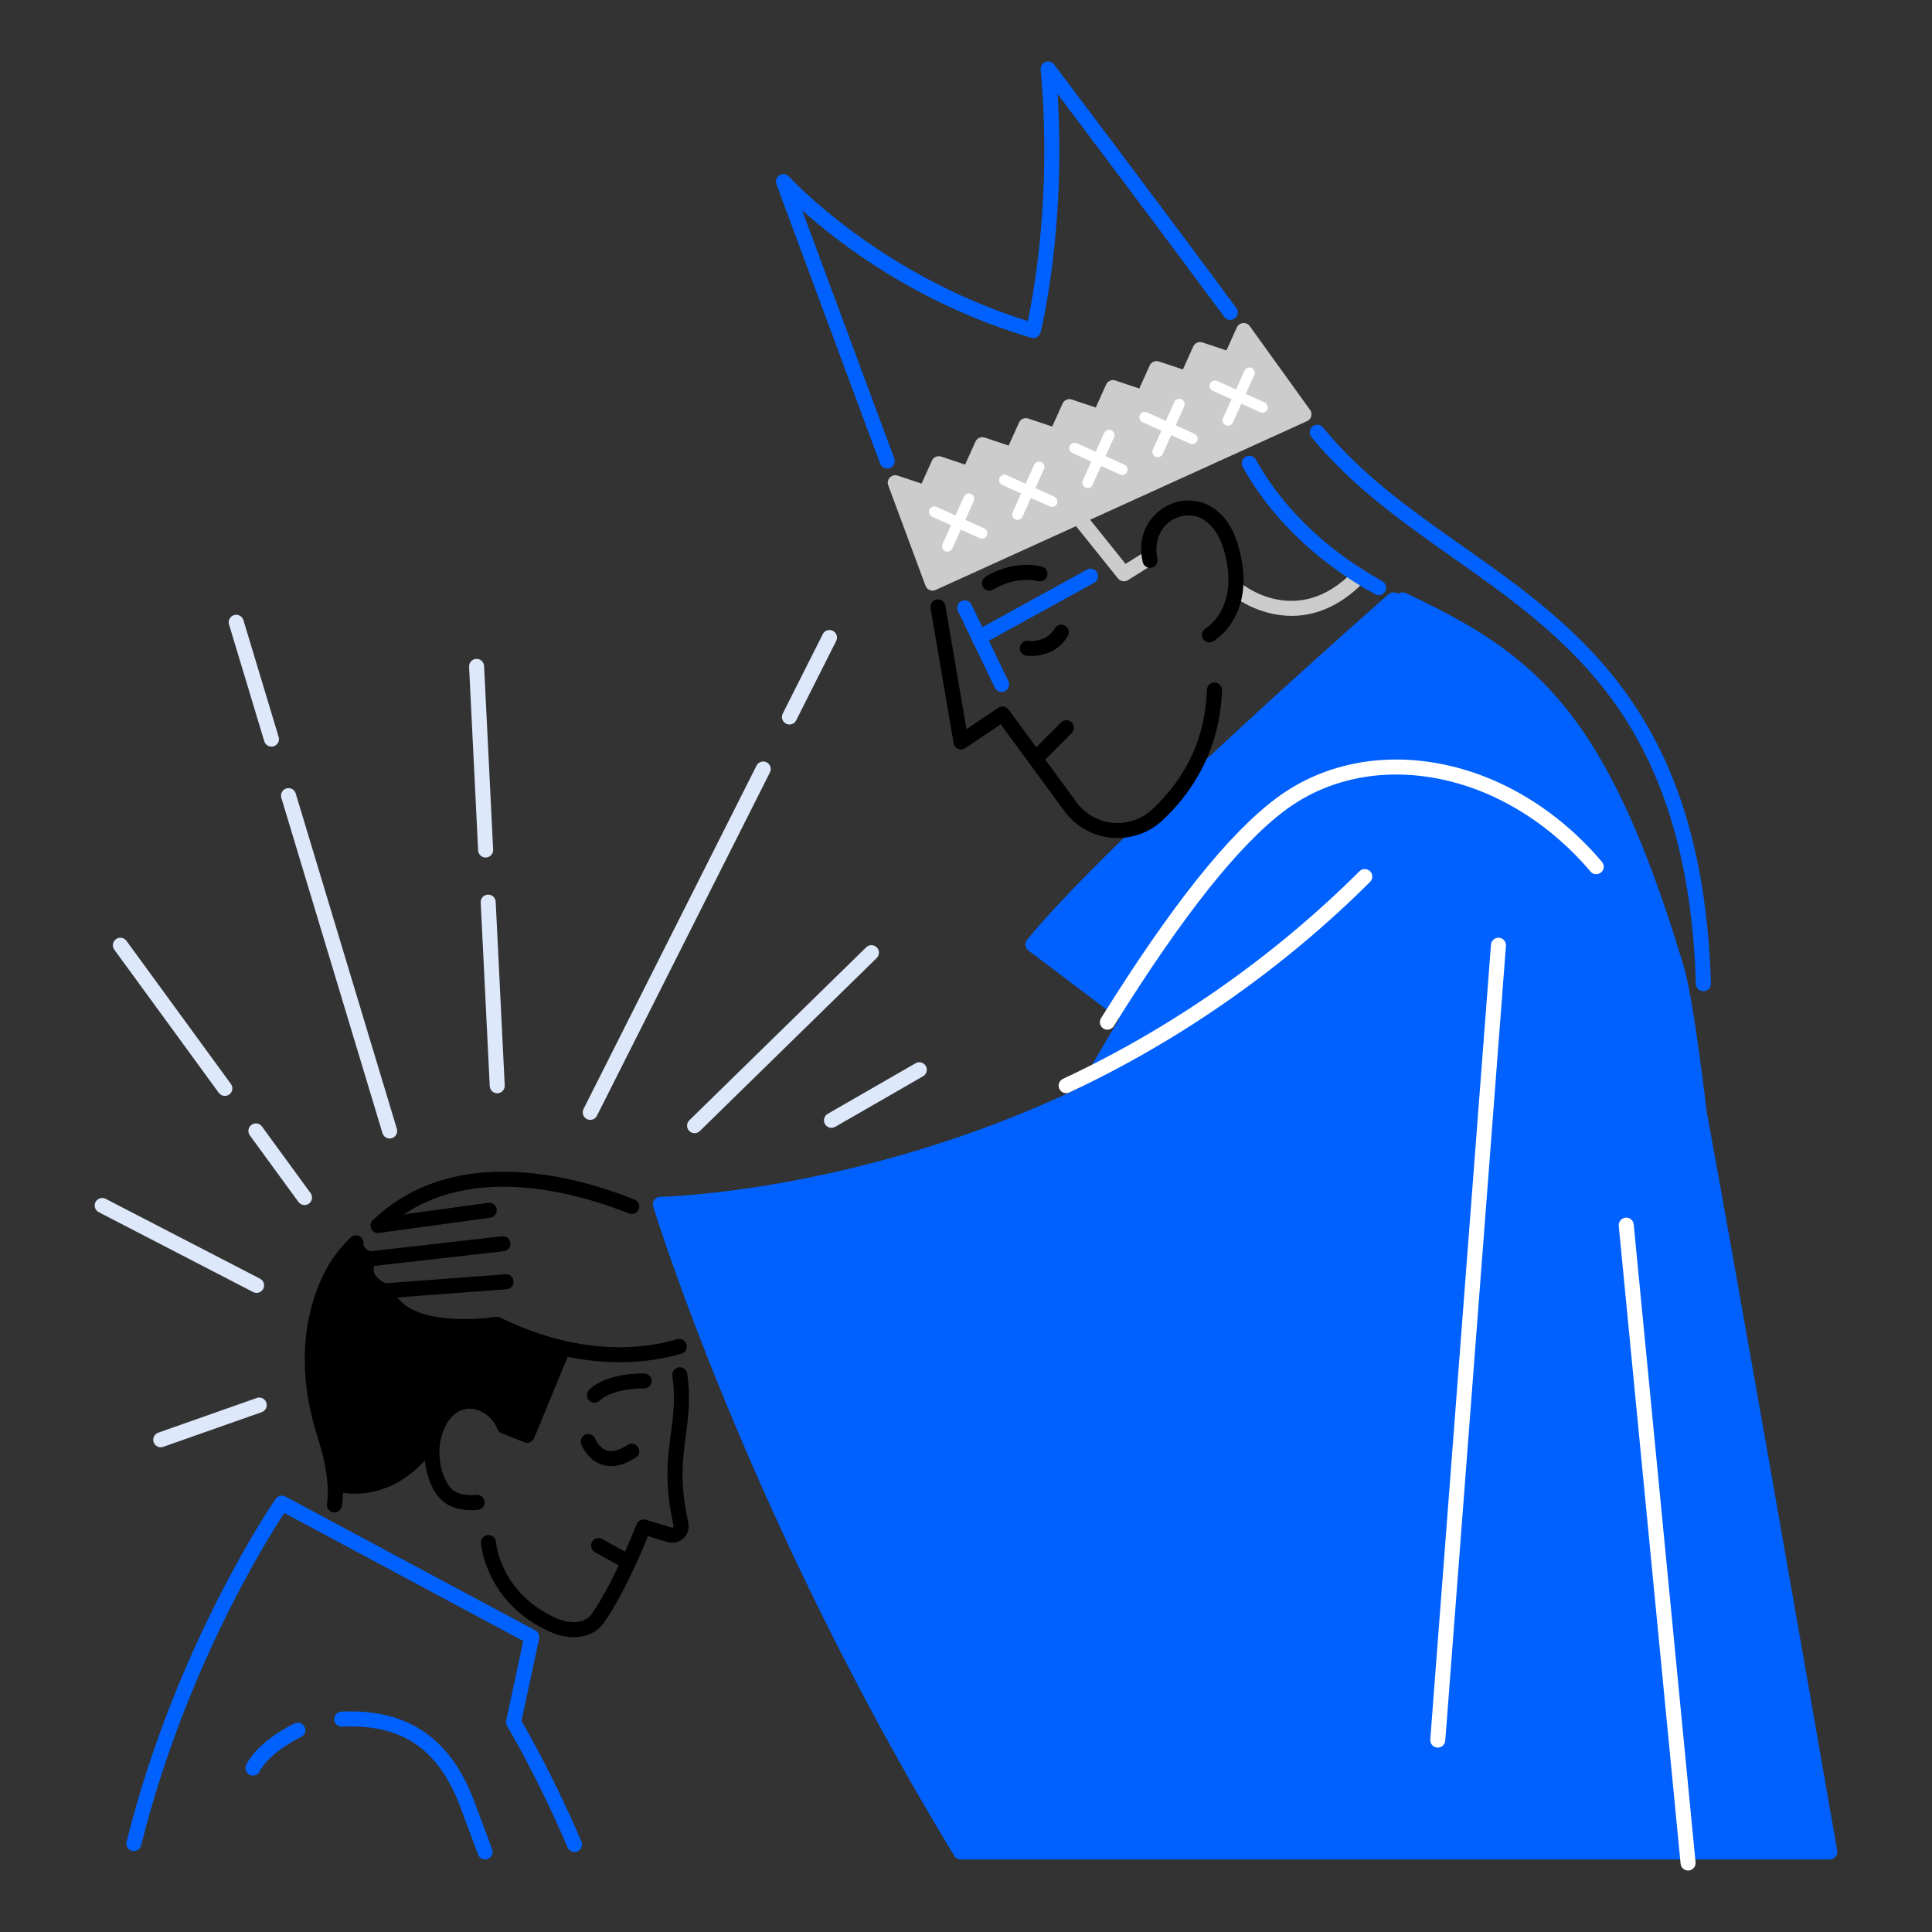 <?xml version="1.0" encoding="UTF-8"?>
<svg xmlns="http://www.w3.org/2000/svg" version="1.1" viewBox="0 0 900 900">
  <rect x="0" y="0" width="900" height="900" fill="#333333" stroke="none"/>
  <defs>
    <style>
      .cls-1 {
        fill: #dde8fb;
      }

      .cls-2 {
        fill: #ccc;
      }

      .cls-3 {
        fill: #fff;
      }

      .cls-4 {
        fill: none;
        stroke: #0061fe;
        stroke-linecap: round;
        stroke-linejoin: round;
        stroke-width: 7px;
      }

      .cls-5 {
        fill: #0061fe;
      }
    </style>
  </defs>
  <!-- Generator: Adobe Illustrator 28.7.1, SVG Export Plug-In . SVG Version: 1.2.0 Build 142)  -->
  <g>
    <g id="Layer_1">
      <g id="Layer_2">
        <path class="cls-5" d="M267.62,862.71c-1.36,0-2.65-.8-3.22-2.13-14.12-33.1-28.03-56.27-28.17-56.5-.46-.76-.61-1.67-.43-2.54l7.95-37.11-111.32-59.62c-8.52,12.99-46.46,73.72-66.67,154.85-.47,1.88-2.37,3.02-4.24,2.55-1.88-.47-3.02-2.37-2.55-4.24,23.07-92.62,68.99-159.08,69.45-159.74,1.02-1.46,2.96-1.92,4.52-1.08l116.44,62.36c1.38.74,2.1,2.29,1.77,3.82l-8.22,38.35c3.05,5.22,15.42,26.88,27.91,56.17.76,1.78-.07,3.83-1.85,4.59-.45.19-.91.28-1.37.28h0Z"/>
        <g>
          <path d="M265.1,627.5c-.42-.89-1.19-1.56-2.12-1.86-.22-.07-21.76-6.83-29.69-11.69-.77-.47-1.7-.63-2.59-.43-.38.08-38.12,8.18-48.52-13.68-.39-.82-1.09-1.46-1.95-1.78-1.2-.44-4.86-2.32-5.9-5.06-.54-1.42-.32-3.02.68-4.88.5-.93.53-2.03.13-3s-1.24-1.71-2.25-2.01c-.38-.11-3.68-1.18-3.58-4.04.05-1.42-.76-2.73-2.05-3.31-1.29-.59-2.81-.33-3.84.64-.15.14-3.75,3.54-7.02,7.94-1.62,2.03-25.08,32.75-8.59,84.69,2.58,8.13,4.17,15.33,4.72,21.38.02.18.05.36.09.53-.14,1.71.99,3.31,2.7,3.7,3.51.81,6.85,1.17,10,1.17,26.11,0,39.67-24.79,39.82-25.07.15-.27.26-.57.32-.87.84-3.7,2.4-6.95,4.48-9.4,2.85-3.33,6.65-4.8,10.69-4.13,4.81.8,9.18,4.48,11.12,9.37.36.9,1.07,1.61,1.96,1.96l10.58,4.2c1.78.71,3.8-.15,4.53-1.92l16.35-39.63c.38-.91.35-1.93-.07-2.82h0Z"/>
          <path class="cls-5" d="M793.51,461.75c-1.88,0-3.44-1.5-3.5-3.39-1.65-54.44-13.93-97.09-37.54-130.4-20.99-29.61-48.72-49.16-75.53-68.07-23.15-16.33-47.1-33.21-66.03-56.29-1.23-1.49-1.01-3.7.49-4.93,1.5-1.22,3.7-1.01,4.93.49,18.33,22.35,40.83,38.21,64.65,55.01,55.18,38.91,112.25,79.15,116.03,203.97.06,1.93-1.46,3.54-3.39,3.6h-.11Z"/>
          <path class="cls-5" d="M855.84,862.1c-20.51-117.81-47.71-273.16-60.8-344.35-.4-3.41-6.16-52.59-10.74-67.81-35.67-118.41-68.34-144.91-129.42-173.65-1.22-.57-2.61-.38-3.62.39-1.3-1-3.16-.97-4.44.15-1.31,1.15-131.4,115.52-168.36,160.93-.6.74-.87,1.69-.76,2.63s.61,1.8,1.36,2.37l42.28,31.97c-6.12,10.05-12.38,20.77-18.78,32.19-102.68,48.74-194.07,50.6-194.98,50.62-1.1.02-2.13.55-2.78,1.43s-.84,2.03-.52,3.08c.43,1.43,44.39,144.8,140.24,302.47.64,1.04,1.77,1.68,2.99,1.68h404.88c1.03,0,2.01-.46,2.68-1.25s.95-1.83.77-2.85h0Z"/>
          <path d="M482.6,356.66c-.9,0-1.79-.34-2.47-1.02-1.37-1.37-1.37-3.58,0-4.95l14.17-14.17c1.37-1.37,3.58-1.37,4.95,0,1.37,1.37,1.37,3.58,0,4.95l-14.17,14.17c-.68.68-1.58,1.03-2.47,1.03h-.01Z"/>
          <path class="cls-5" d="M466.59,322.32c-1.3,0-2.55-.73-3.16-1.98l-17.17-35.65c-.84-1.74-.11-3.83,1.63-4.67,1.74-.84,3.83-.11,4.67,1.63l17.17,35.65c.84,1.74.11,3.83-1.63,4.67-.49.24-1.01.35-1.52.35h0Z"/>
          <path class="cls-5" d="M456.08,300.49c-1.24,0-2.43-.65-3.07-1.81-.93-1.69-.31-3.82,1.38-4.75l51.94-28.57c1.69-.93,3.82-.31,4.75,1.38.93,1.69.31,3.82-1.38,4.75l-51.94,28.57c-.53.29-1.11.43-1.68.43Z"/>
          <path d="M480.15,305.58c-1.14,0-1.88-.09-2-.1-1.92-.24-3.28-1.99-3.03-3.91.24-1.91,1.97-3.27,3.9-3.03.39.04,8.55.88,12.33-5.78.96-1.68,3.09-2.27,4.77-1.32s2.27,3.09,1.32,4.77c-4.75,8.36-13.37,9.37-17.28,9.37h0Z"/>
          <path class="cls-3" d="M515.87,479.67c-.63,0-1.27-.17-1.85-.53-1.64-1.02-2.14-3.18-1.12-4.82,32.74-52.52,59.53-86.1,81.9-102.68,20.95-15.53,47.88-21.17,75.82-15.9,28.29,5.34,55.15,21.59,75.63,45.74,1.25,1.47,1.07,3.68-.41,4.93s-3.68,1.07-4.93-.41c-19.44-22.93-44.87-38.34-71.59-43.39-26-4.91-50.98.29-70.35,14.64-21.65,16.05-47.86,49.01-80.12,100.76-.66,1.06-1.8,1.65-2.97,1.65h-.01Z"/>
          <path class="cls-3" d="M669.77,814.09h-.27c-1.93-.15-3.37-1.83-3.22-3.76l28.27-370.27c.15-1.93,1.82-3.37,3.76-3.22,1.93.15,3.37,1.83,3.22,3.76l-28.27,370.27c-.14,1.84-1.67,3.23-3.49,3.23h0Z"/>
          <path class="cls-3" d="M786.37,871.36c-1.78,0-3.3-1.35-3.48-3.16l-28.81-297.14c-.19-1.92,1.22-3.63,3.15-3.82,1.94-.2,3.64,1.22,3.82,3.15l28.81,297.14c.19,1.92-1.22,3.63-3.15,3.82-.12.01-.23.02-.34.02h0Z"/>
          <path d="M176.18,574.38c-.92,0-1.84-.36-2.53-1.08-1.34-1.4-1.29-3.61.11-4.95,16.74-16.01,38.93-23.54,65.92-22.41,22.03.93,42.57,7.5,55.91,12.85,1.79.72,2.67,2.76,1.95,4.55-.72,1.8-2.76,2.67-4.55,1.95-12.84-5.14-32.56-11.46-53.61-12.35-25.02-1.07-45.47,5.83-60.79,20.47-.68.65-1.55.97-2.42.97h0Z"/>
          <path d="M288.71,634.59c-15.65,0-35.36-3.27-57.81-14.03-7.3,1-46.46,5.22-55.16-17.98-.39-1.03-.27-2.18.33-3.11.59-.93,1.59-1.52,2.69-1.61l56.69-4.25c1.93-.15,3.61,1.3,3.75,3.23s-1.3,3.61-3.23,3.75l-51.23,3.84c5.29,6.63,15.53,8.97,23.87,9.72,11.49,1.03,22.18-.65,22.29-.67.71-.11,1.44,0,2.09.31,38.39,18.7,68.13,14.35,82.44,10.09,1.86-.55,3.8.5,4.35,2.36.55,1.85-.5,3.8-2.36,4.35-6.66,1.98-16.44,3.99-28.71,3.99h0Z"/>
          <path d="M171.92,589.97c-1.76,0-3.27-1.32-3.47-3.1-.22-1.92,1.16-3.66,3.08-3.87l62.36-7.09c1.93-.22,3.65,1.16,3.87,3.08.22,1.92-1.16,3.66-3.08,3.87l-62.36,7.09c-.13.02-.27.02-.4.02h0Z"/>
          <path d="M176.17,574.38c-1.72,0-3.22-1.27-3.46-3.03-.26-1.92,1.08-3.68,2.99-3.94l51.73-7.09c1.91-.26,3.68,1.08,3.94,2.99.26,1.92-1.08,3.68-2.99,3.94l-51.73,7.09c-.16.02-.32.03-.48.03h0Z"/>
          <path d="M284.67,682.99c-1.45,0-2.86-.22-4.22-.66-6.88-2.22-9.59-9.29-9.7-9.59-.68-1.81.24-3.83,2.05-4.5,1.81-.68,3.81.24,4.5,2.03.04.11,1.73,4.27,5.35,5.42,2.62.83,5.88-.05,9.71-2.6,1.61-1.07,3.78-.64,4.85.97s.64,3.78-.97,4.85c-4.08,2.72-7.95,4.08-11.56,4.08h0Z"/>
          <path d="M219.55,703.47c-6.91,0-12.14-2.2-15.58-6.55-7.72-9.97-9.07-29.61.64-41,4.44-5.2,10.69-7.56,17.16-6.49,7.29,1.21,13.61,6.46,16.48,13.7.71,1.8-.17,3.83-1.96,4.54-1.8.71-3.83-.17-4.54-1.96-1.94-4.89-6.3-8.57-11.12-9.37-4.04-.67-7.84.79-10.69,4.13-7.47,8.77-6.38,24.48-.45,32.15,2.38,3.02,6.47,4.25,12.47,3.76,1.92-.16,3.62,1.27,3.78,3.2s-1.27,3.62-3.2,3.78c-1.02.08-2.02.13-2.98.13v-.02Z"/>
          <path d="M155.76,704.55c-.2,0-.4-.02-.6-.05-1.9-.33-3.18-2.14-2.85-4.05.49-2.82.56-6.2.21-10.05-.17-1.93,1.25-3.63,3.17-3.8,1.93-.18,3.63,1.25,3.8,3.17.4,4.46.31,8.45-.29,11.87-.29,1.7-1.77,2.9-3.44,2.9h0Z"/>
          <path d="M276.92,653.44c-.8,0-1.61-.28-2.27-.84-1.47-1.25-1.64-3.46-.39-4.93.69-.81,7.25-7.87,25.81-7.87,1.93,0,3.5,1.57,3.5,3.5s-1.57,3.5-3.5,3.5c-15.18,0-20.44,5.36-20.49,5.41-.69.81-1.67,1.23-2.66,1.23h0Z"/>
          <path d="M292.18,730.91c-.58,0-1.16-.14-1.7-.44l-13.33-7.41c-1.69-.94-2.3-3.07-1.36-4.76.94-1.69,3.07-2.3,4.76-1.36l13.33,7.41c1.69.94,2.3,3.07,1.36,4.76-.64,1.15-1.83,1.8-3.06,1.8Z"/>
          <path class="cls-2" d="M601.66,286.88c-3.22,0-6.2-.38-8.84-.94-11.52-2.46-19.21-8.84-19.53-9.11-1.48-1.24-1.67-3.45-.43-4.93,1.24-1.48,3.45-1.67,4.93-.43,1.1.92,26.75,21.68,52.82-5.52,1.34-1.4,3.55-1.44,4.95-.1s1.44,3.55.1,4.95c-12.03,12.55-24.16,16.09-34,16.09h0Z"/>
          <path class="cls-2" d="M523.55,270.8c-1.03,0-2.04-.45-2.73-1.31l-21.3-26.53c-1.21-1.51-.97-3.71.54-4.92,1.51-1.21,3.71-.97,4.92.54l19.35,24.1,9.16-5.74c1.64-1.03,3.8-.53,4.83,1.1,1.03,1.64.53,3.8-1.1,4.82l-11.79,7.4c-.58.36-1.22.54-1.86.54h-.02Z"/>
          <path d="M563.39,299.26c-1.21,0-2.39-.63-3.04-1.76-.96-1.67-.39-3.8,1.28-4.77.72-.43,16.38-10.12,8.33-37.07-2.6-8.71-9.41-17.88-20.02-15.05-9.41,2.51-12.58,11.99-10.78,19.62.44,1.88-.72,3.77-2.61,4.21-1.88.44-3.77-.72-4.21-2.6-3.42-14.53,5.58-25.27,15.79-27.99,10.42-2.78,23.29,2.27,28.53,19.81,9.72,32.52-10.66,44.64-11.53,45.14-.55.31-1.15.46-1.74.46h0Z"/>
          <path d="M520.6,390.4c-.97,0-1.94-.05-2.91-.14-8.71-.83-16.67-5.36-21.85-12.41l-29.67-40.45-16.53,11.14c-.99.66-2.24.78-3.33.31s-1.87-1.46-2.07-2.63l-10.75-62.92c-.33-1.91.96-3.71,2.86-4.04,1.91-.32,3.71.96,4.04,2.86l9.83,57.58,14.83-9.99c1.56-1.05,3.67-.68,4.78.83l31.65,43.17c4,5.45,10.15,8.94,16.87,9.58,6.71.64,13.39-1.62,18.33-6.2,16.2-15.02,24.8-33.79,25.56-55.78.07-1.93,1.68-3.44,3.62-3.38,1.93.07,3.44,1.69,3.38,3.62-1.03,29.79-15.68,49.44-27.79,60.67-5.68,5.27-13.15,8.17-20.84,8.17h-.01Z"/>
          <path class="cls-5" d="M413.28,218.25c-1.42,0-2.76-.87-3.28-2.28l-48.32-130.17c-.58-1.58.03-3.34,1.47-4.21s3.29-.59,4.41.65c.42.46,41.7,45.67,111.21,67.3,2.77-12.84,11.32-58.97,6.01-117.09-.14-1.56.76-3.02,2.22-3.58s3.11-.09,4.06,1.16c.49.65,49.62,65.71,84.86,113.42,1.15,1.55.82,3.75-.74,4.9-1.55,1.15-3.75.82-4.89-.74-27.18-36.79-62.63-83.92-77.62-103.82,3.95,63.65-7.81,110.57-7.93,111.06-.24.92-.83,1.71-1.66,2.18-.83.47-1.81.58-2.72.31-52.59-15.53-89.34-43.78-106.7-59.39l42.91,115.58c.67,1.81-.25,3.83-2.06,4.5-.4.15-.81.22-1.22.22h0Z"/>
          <path class="cls-4" d="M642.23,273.76"/>
          <path class="cls-5" d="M642.23,277.26c-.57,0-1.15-.14-1.69-.44-36.42-20.15-54.24-45.81-61.63-59.31-.93-1.7-.31-3.82,1.39-4.75,1.69-.93,3.82-.31,4.75,1.39,7.02,12.83,24.01,37.25,58.88,56.55,1.69.94,2.3,3.07,1.37,4.76-.64,1.15-1.83,1.81-3.07,1.81h0Z"/>
          <path class="cls-3" d="M496.66,509.23c-1.32,0-2.58-.75-3.17-2.02-.82-1.75-.06-3.83,1.69-4.65,50.64-23.63,98.39-57.07,138.11-96.7,1.37-1.37,3.58-1.36,4.95,0,1.37,1.37,1.36,3.58,0,4.95-40.29,40.19-88.73,74.11-140.1,98.09-.48.22-.98.33-1.48.33h0Z"/>
          <path d="M460.92,275.17c-1.12,0-2.23-.54-2.9-1.54-1.08-1.6-.66-3.78.94-4.86.49-.33,12.16-8.08,26.29-4.88,1.89.43,3.07,2.3,2.64,4.19-.43,1.89-2.31,3.07-4.19,2.64-11.21-2.53-20.73,3.79-20.83,3.85-.6.41-1.28.6-1.96.6h0Z"/>
          <g>
            <polygon class="cls-2" points="431.46 230.25 416.89 225.38 417.21 224.43 430.92 229.02 437.06 215.42 451.21 220.15 457.34 206.56 471.49 211.29 477.63 197.7 491.78 202.43 497.92 188.83 512.06 193.56 518.2 179.97 532.34 184.7 538.48 171.1 552.63 175.83 558.77 162.23 572.93 166.96 578.89 153.77 579.8 154.19 573.47 168.2 559.31 163.47 553.17 177.07 539.02 172.34 532.88 185.93 518.74 181.2 512.6 194.8 498.45 190.06 492.32 203.66 478.17 198.93 472.03 212.53 457.88 207.79 451.75 221.39 437.6 216.66 431.46 230.25"/>
            <path class="cls-2" d="M610.29,190.97l-28.1-39.04c-.73-1.01-1.95-1.56-3.19-1.44s-2.33.9-2.84,2.04l-4.84,10.72-11.16-3.73c-1.7-.57-3.56.24-4.3,1.88l-4.84,10.72-11.15-3.73c-1.71-.57-3.56.24-4.3,1.88l-4.84,10.71-11.15-3.73c-1.7-.57-3.56.24-4.3,1.88l-4.83,10.71-11.15-3.73c-1.7-.57-3.56.24-4.3,1.88l-4.84,10.71-11.15-3.73c-1.7-.57-3.56.24-4.3,1.88l-4.84,10.71-11.15-3.73c-1.7-.57-3.56.24-4.3,1.88l-4.83,10.71-11.15-3.73c-1.7-.57-3.56.24-4.3,1.88l-4.83,10.71-11.14-3.73c-1.28-.43-2.69-.08-3.62.88-.94.97-1.24,2.39-.77,3.65l17.36,46.76c.34.91,1.04,1.64,1.94,2.01.43.18.89.27,1.34.27.49,0,.99-.1,1.45-.31l173.04-78.65c.95-.43,1.66-1.27,1.93-2.29.27-1.01.07-2.09-.54-2.95v.05Z"/>
          </g>
          <path class="cls-5" d="M225.98,866.2c-1.42,0-2.75-.87-3.28-2.28l-7.88-21.16c-10.16-27.85-27.27-39.71-55.5-38.43-1.91.09-3.57-1.41-3.65-3.34-.09-1.93,1.41-3.57,3.34-3.65,14.24-.64,25.9,1.83,35.61,7.56,11.87,7,20.63,18.6,26.77,35.44l7.87,21.13c.67,1.81-.25,3.83-2.06,4.5-.4.15-.82.22-1.22.22h0Z"/>
          <path d="M267.29,762.66c-3.59,0-7.25-.85-10.5-2.26-30.09-13.08-32.65-40.4-32.75-41.55-.16-1.93,1.28-3.62,3.2-3.77,1.94-.15,3.61,1.27,3.77,3.19h0c.09.99,2.42,24.35,28.56,35.71,4.12,1.79,12.13,3.38,16.01-2.06,10.13-14.2,20.89-41.59,20.99-41.86.66-1.7,2.53-2.6,4.27-2.08l12.13,3.66c.24.07.45.02.63-.15.18-.17.25-.37.19-.61-4.39-19.86-2.8-31.71-1.26-43.16,1.12-8.32,2.17-16.19.68-26.81-.27-1.91,1.06-3.68,2.98-3.96,1.91-.27,3.68,1.06,3.96,2.98,1.63,11.58.46,20.29-.67,28.72-1.46,10.85-2.96,22.07,1.16,40.72.59,2.68-.26,5.39-2.27,7.26-2.02,1.87-4.79,2.51-7.42,1.71l-9.07-2.74c-3.15,7.69-11.91,28.19-20.61,40.38-3.4,4.77-8.62,6.67-14,6.67h.02Z"/>
          <g>
            <path class="cls-1" d="M408.45,441.34c-1.35-1.38-3.57-1.41-4.95-.05l-82.39,80.59c-1.38,1.35-1.41,3.57-.05,4.95.69.7,1.59,1.05,2.5,1.05s1.77-.33,2.45-1l82.39-80.59c1.38-1.35,1.41-3.57.05-4.95Z"/>
            <path class="cls-1" d="M357.12,355.11c-1.73-.87-3.83-.18-4.7,1.55l-80.59,159.95c-.87,1.73-.17,3.83,1.55,4.7.51.25,1.04.38,1.57.38,1.28,0,2.51-.71,3.13-1.93l80.59-159.95c.87-1.73.17-3.83-1.55-4.7Z"/>
            <path class="cls-1" d="M366.18,337.13c.51.25,1.04.38,1.57.38,1.28,0,2.51-.71,3.13-1.93l18.65-37.02c.87-1.73.17-3.83-1.55-4.7-1.73-.87-3.83-.18-4.7,1.55l-18.65,37.02c-.87,1.73-.17,3.83,1.55,4.7Z"/>
            <path class="cls-1" d="M431.29,496.59c-.96-1.68-3.11-2.25-4.78-1.29l-40.92,23.56c-1.68.96-2.25,3.1-1.29,4.78.65,1.12,1.83,1.75,3.04,1.75.59,0,1.19-.15,1.74-.47l40.92-23.56c1.68-.96,2.25-3.1,1.29-4.78h0Z"/>
            <path class="cls-1" d="M227.25,416.75c-1.93.09-3.42,1.74-3.32,3.67l4.21,85.53c.09,1.87,1.64,3.33,3.49,3.33h.17c1.93-.1,3.42-1.74,3.32-3.67l-4.21-85.53c-.1-1.93-1.71-3.41-3.67-3.32h0Z"/>
            <path class="cls-1" d="M226.4,399.46c1.93-.09,3.42-1.74,3.32-3.67l-4.21-85.53c-.1-1.93-1.71-3.42-3.67-3.32-1.93.09-3.42,1.74-3.32,3.67l4.21,85.53c.09,1.87,1.64,3.33,3.49,3.33h.18Z"/>
            <path class="cls-1" d="M137.75,369.62c-.56-1.85-2.51-2.9-4.36-2.34s-2.9,2.51-2.34,4.36l47.12,156.23c.46,1.51,1.85,2.49,3.35,2.49.33,0,.67-.05,1.01-.15,1.85-.56,2.9-2.51,2.34-4.36l-47.12-156.23Z"/>
            <path class="cls-1" d="M123.11,345.32c.46,1.51,1.85,2.49,3.35,2.49.33,0,.67-.05,1.01-.15,1.85-.56,2.9-2.51,2.34-4.36l-16.42-54.43c-.56-1.85-2.51-2.9-4.36-2.34s-2.9,2.51-2.34,4.36l16.42,54.43Z"/>
            <path class="cls-1" d="M122.03,524.76c-1.14-1.56-3.33-1.9-4.89-.76-1.56,1.14-1.9,3.33-.76,4.89l22.65,31.03c.69.94,1.75,1.44,2.83,1.44.72,0,1.44-.22,2.06-.67,1.56-1.14,1.9-3.33.76-4.89l-22.65-31.03h0Z"/>
            <path class="cls-1" d="M101.92,509.08c.69.94,1.75,1.44,2.83,1.44.72,0,1.44-.22,2.06-.67,1.56-1.14,1.9-3.33.76-4.89l-48.67-66.69c-1.14-1.56-3.33-1.9-4.89-.76-1.56,1.14-1.9,3.33-.76,4.89l48.67,66.69h0Z"/>
            <path class="cls-1" d="M119.52,602.27c1.27,0,2.49-.69,3.11-1.89.89-1.72.22-3.83-1.5-4.72l-71.91-37.2c-1.72-.89-3.83-.22-4.72,1.5-.89,1.72-.22,3.83,1.5,4.72l71.91,37.2c.51.27,1.06.39,1.61.39Z"/>
            <path class="cls-1" d="M119.6,651.23l-45.88,16.16c-1.82.64-2.78,2.64-2.14,4.46.51,1.44,1.86,2.34,3.3,2.34.39,0,.78-.06,1.16-.2l45.88-16.16c1.82-.64,2.78-2.64,2.14-4.46s-2.64-2.78-4.46-2.14h0Z"/>
          </g>
        </g>
        <g>
          <path class="cls-3" d="M441.35,257c-.34,0-.69-.07-1.03-.22-1.26-.57-1.82-2.05-1.25-3.31l10-22.15c.57-1.26,2.05-1.82,3.31-1.25s1.82,2.05,1.25,3.31l-10,22.15c-.42.92-1.33,1.47-2.28,1.47Z"/>
          <path class="cls-3" d="M457.42,250.92c-.34,0-.69-.07-1.03-.22l-22.15-10c-1.26-.57-1.82-2.05-1.25-3.31s2.05-1.82,3.31-1.25l22.15,10c1.26.57,1.82,2.05,1.25,3.31-.42.92-1.33,1.47-2.28,1.47Z"/>
        </g>
        <g>
          <path class="cls-3" d="M474.01,242.21c-.34,0-.69-.07-1.03-.22-1.26-.57-1.82-2.05-1.25-3.31l10-22.15c.57-1.26,2.05-1.82,3.31-1.25s1.82,2.05,1.25,3.31l-10,22.15c-.42.92-1.33,1.47-2.28,1.47Z"/>
          <path class="cls-3" d="M490.09,236.14c-.34,0-.69-.07-1.03-.22l-22.15-10c-1.26-.57-1.82-2.05-1.25-3.31s2.05-1.82,3.31-1.25l22.15,10c1.26.57,1.82,2.05,1.25,3.31-.42.92-1.33,1.47-2.28,1.47Z"/>
        </g>
        <g>
          <path class="cls-3" d="M506.68,227.33c-.34,0-.69-.07-1.03-.22-1.26-.57-1.82-2.05-1.25-3.31l10-22.15c.57-1.26,2.05-1.82,3.31-1.25s1.82,2.05,1.25,3.31l-10,22.15c-.42.92-1.33,1.47-2.28,1.47h0Z"/>
          <path class="cls-3" d="M522.76,221.25c-.34,0-.69-.07-1.03-.22l-22.15-10c-1.26-.57-1.82-2.05-1.25-3.31s2.05-1.82,3.31-1.25l22.15,10c1.26.57,1.82,2.05,1.25,3.31-.42.92-1.33,1.47-2.28,1.47h0Z"/>
        </g>
        <g>
          <path class="cls-3" d="M539.34,212.96c-.34,0-.69-.07-1.03-.22-1.26-.57-1.82-2.05-1.25-3.31l10-22.15c.57-1.26,2.05-1.82,3.31-1.25s1.82,2.05,1.25,3.31l-10,22.15c-.42.92-1.33,1.47-2.28,1.47h0Z"/>
          <path class="cls-3" d="M555.42,206.88c-.34,0-.69-.07-1.03-.22l-22.15-10c-1.26-.57-1.82-2.05-1.25-3.31s2.05-1.82,3.31-1.25l22.15,10c1.26.57,1.82,2.05,1.25,3.31-.42.92-1.33,1.47-2.28,1.47h0Z"/>
        </g>
        <g>
          <path class="cls-3" d="M572.01,198.33c-.34,0-.69-.07-1.03-.22-1.26-.57-1.82-2.05-1.25-3.31l10-22.15c.57-1.26,2.05-1.82,3.31-1.25s1.82,2.05,1.25,3.31l-10,22.15c-.42.92-1.33,1.47-2.28,1.47h0Z"/>
          <path class="cls-3" d="M588.09,192.25c-.34,0-.69-.07-1.03-.22l-22.15-10c-1.26-.57-1.82-2.05-1.25-3.31s2.05-1.82,3.31-1.25l22.15,10c1.26.57,1.82,2.05,1.25,3.31-.42.92-1.33,1.47-2.28,1.47h0Z"/>
        </g>
        <path class="cls-5" d="M117.84,827.14c-.53,0-1.06-.12-1.57-.37-1.73-.87-2.42-2.97-1.56-4.7,5.62-11.18,21.84-18.94,22.53-19.26,1.75-.82,3.83-.08,4.66,1.67.83,1.75.08,3.83-1.67,4.66h0c-.15.07-14.74,7.06-19.27,16.08-.62,1.22-1.85,1.93-3.13,1.93h0Z"/>
      </g>
    </g>
  </g>
</svg>